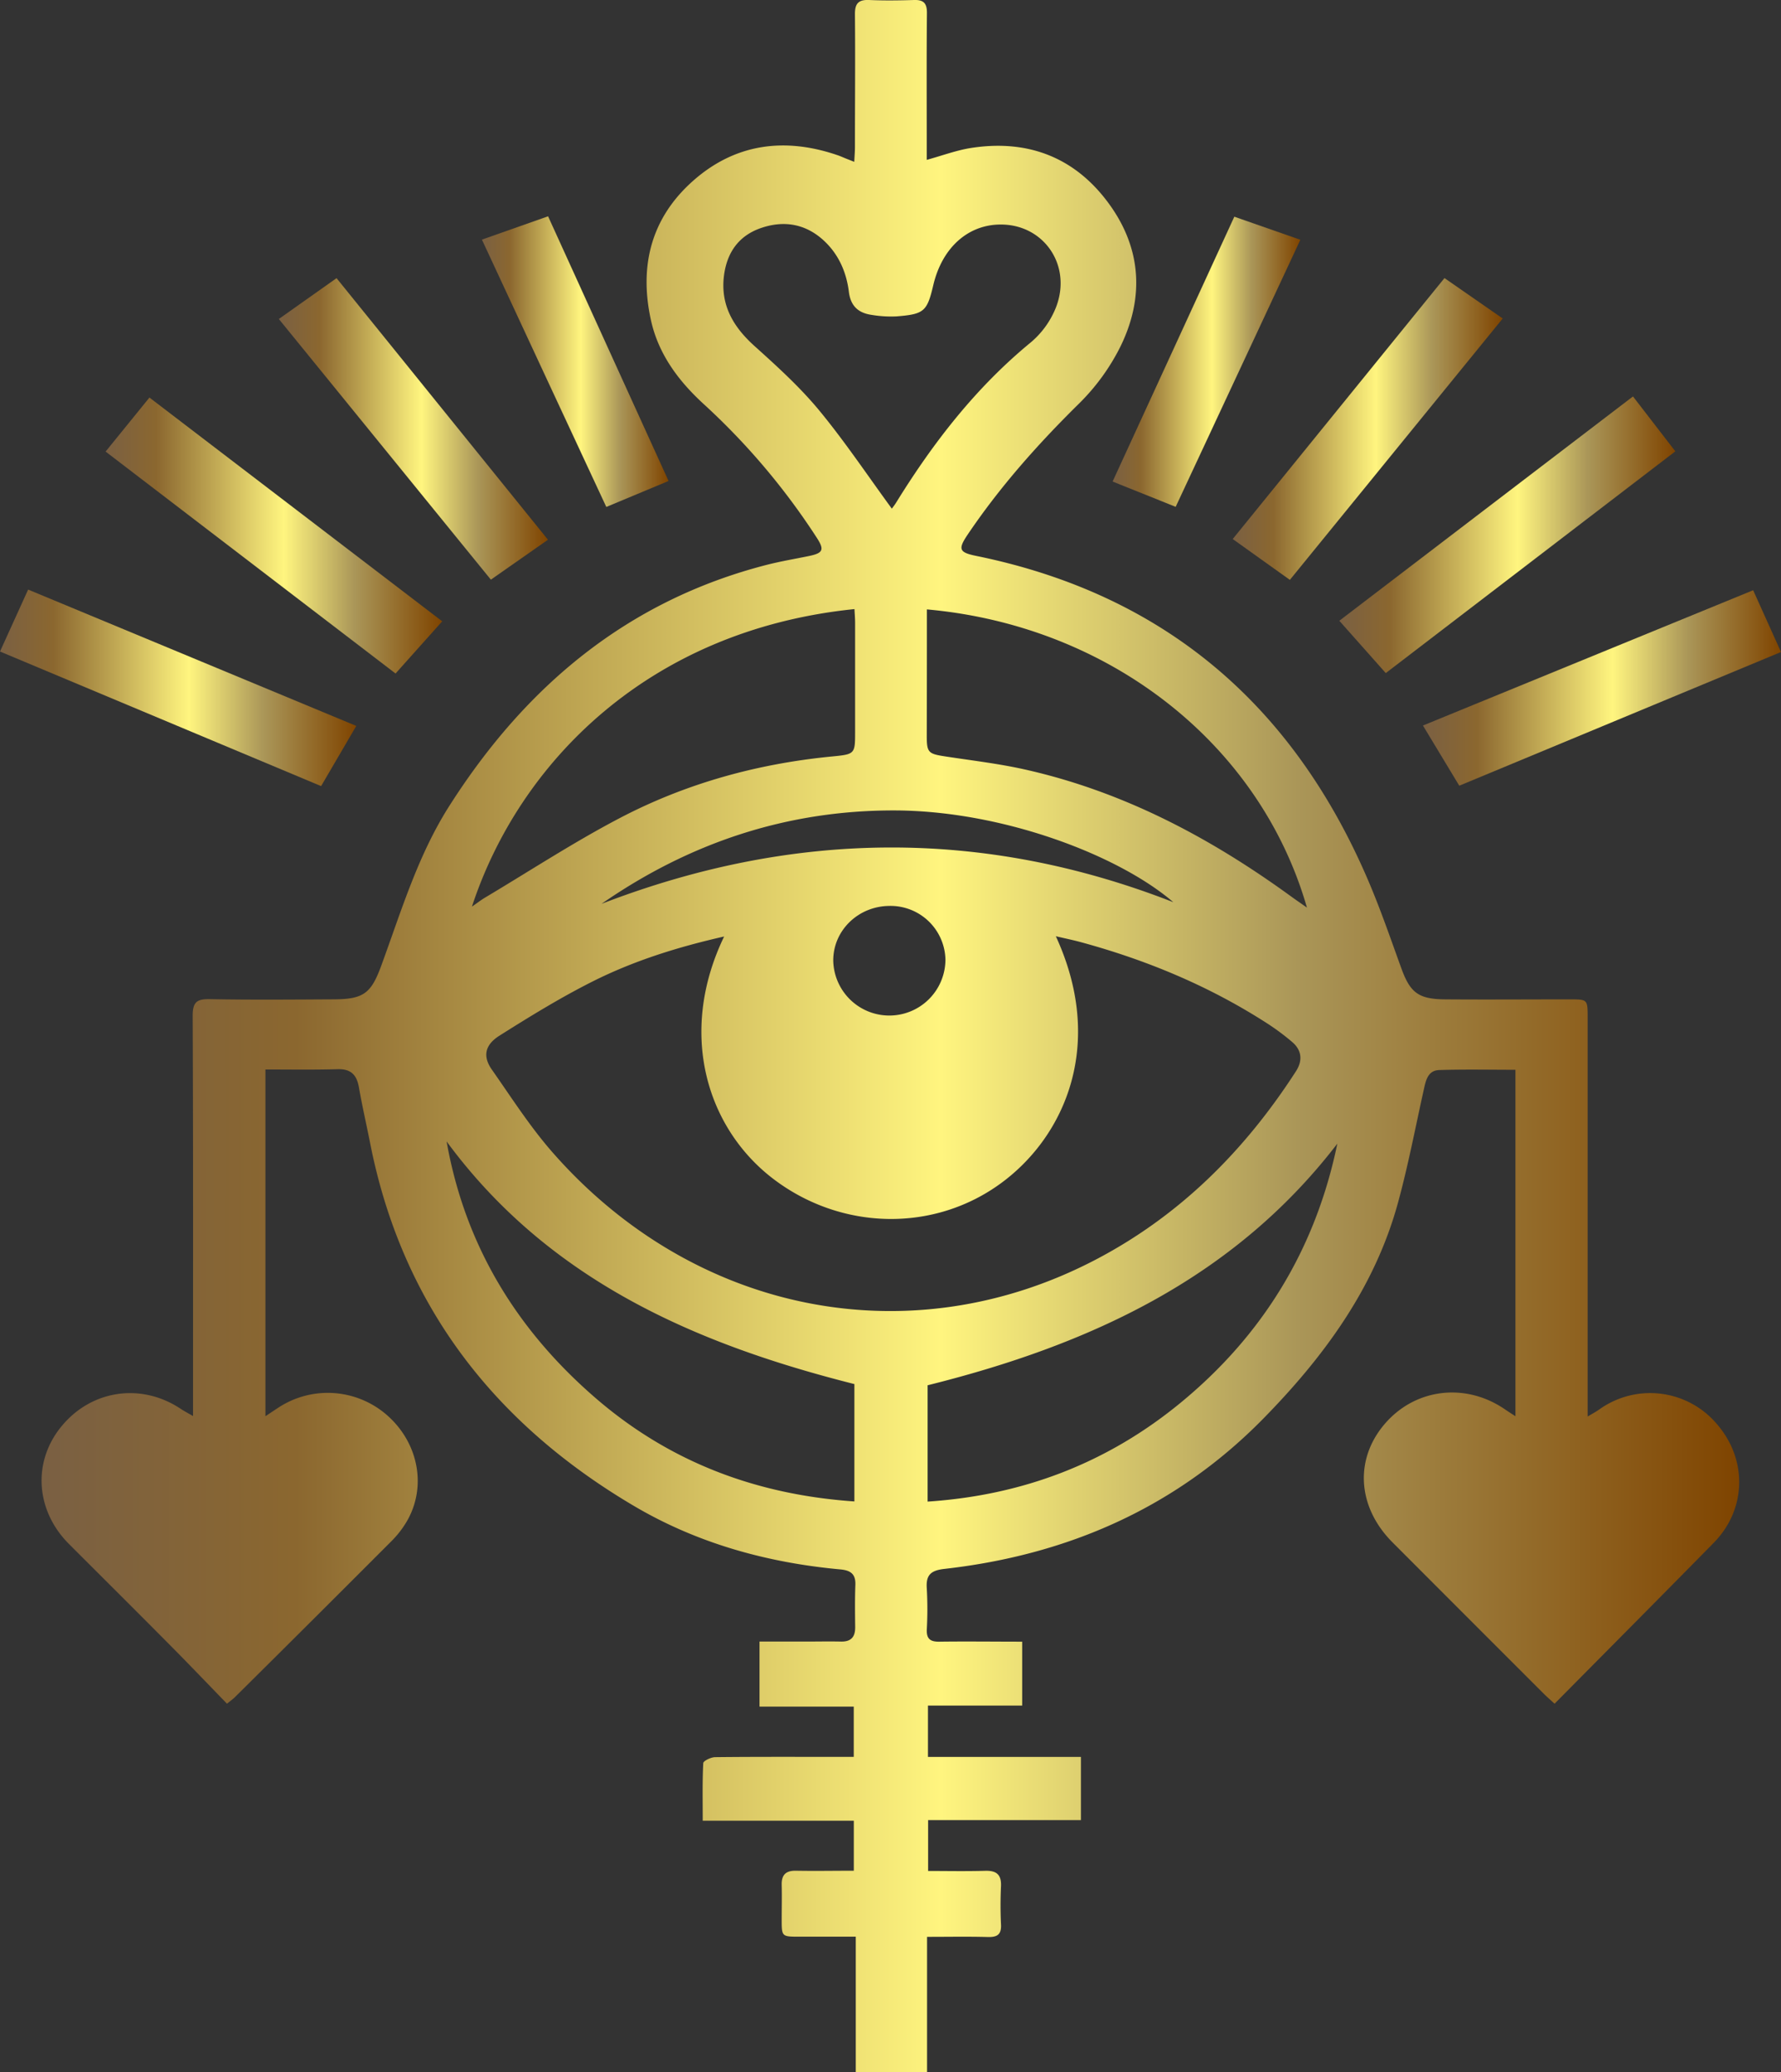 <?xml version="1.0" encoding="UTF-8"?> <svg xmlns="http://www.w3.org/2000/svg" xmlns:xlink="http://www.w3.org/1999/xlink" viewBox="0 0 672.99 782.89"><rect x="0" y="0" width="672.99" height="782.89" fill="#333333" stroke="none"/><defs><style>.cls-1{fill:url(#linear-gradient);}.cls-2{fill:url(#linear-gradient-2);}.cls-3{fill:url(#linear-gradient-3);}.cls-4{fill:url(#linear-gradient-4);}.cls-5{fill:url(#linear-gradient-5);}.cls-6{fill:url(#linear-gradient-6);}.cls-7{fill:url(#linear-gradient-7);}.cls-8{fill:url(#linear-gradient-8);}.cls-9{fill:url(#linear-gradient-9);}</style><linearGradient id="linear-gradient" x1="15.71" y1="391.45" x2="657.16" y2="391.45" gradientUnits="userSpaceOnUse"><stop offset="0" stop-color="#7a6043"></stop><stop offset="0.15" stop-color="#8b672f"></stop><stop offset="0.53" stop-color="#fff57f"></stop><stop offset="0.74" stop-color="#aa9658"></stop><stop offset="1" stop-color="#7f4400"></stop></linearGradient><linearGradient id="linear-gradient-2" x1="39.9" y1="202.33" x2="167.1" y2="202.33" xlink:href="#linear-gradient"></linearGradient><linearGradient id="linear-gradient-3" x1="506.09" y1="202.04" x2="633.04" y2="202.04" xlink:href="#linear-gradient"></linearGradient><linearGradient id="linear-gradient-4" x1="537.69" y1="259.92" x2="672.99" y2="259.92" xlink:href="#linear-gradient"></linearGradient><linearGradient id="linear-gradient-5" x1="0" y1="259.89" x2="134.67" y2="259.89" xlink:href="#linear-gradient"></linearGradient><linearGradient id="linear-gradient-6" x1="465.81" y1="162.07" x2="567.81" y2="162.07" xlink:href="#linear-gradient"></linearGradient><linearGradient id="linear-gradient-7" x1="105.36" y1="162.04" x2="207.06" y2="162.04" xlink:href="#linear-gradient"></linearGradient><linearGradient id="linear-gradient-8" x1="420.42" y1="136.68" x2="491.4" y2="136.68" xlink:href="#linear-gradient"></linearGradient><linearGradient id="linear-gradient-9" x1="182.1" y1="136.64" x2="252.59" y2="136.64" xlink:href="#linear-gradient"></linearGradient></defs><title>Ресурс 34любовь</title><g id="Слой_2" data-name="Слой 2"><g id="OBJECTS"><path class="cls-1" d="M100.3,404.06v131c2.22-1.47,3.79-2.53,5.38-3.56a34,34,0,0,1,41.55,4.06c11.14,10.52,13.87,26.59,6.48,39.25a37.36,37.36,0,0,1-5.8,7.46q-29.49,29.55-59.14,58.93c-.7.69-1.5,1.27-3,2.47-7.14-7.35-14.14-14.68-21.28-21.88C51.75,608.93,38.86,596.13,26,583.27,13.44,570.66,12.25,552.32,23.14,539c11.34-13.93,30.27-16.7,45.25-6.66,1.18.79,2.45,1.44,4.55,2.66v-6.21c0-48.33.08-96.66-.13-145,0-5.23,1.57-6.39,6.49-6.3,15.66.3,31.33.15,47,.07,11.18-.06,14-2.36,17.83-12.89C151.71,344,158,322.84,170,304.15c28.68-44.91,67.08-77.18,119.59-90.71,5.32-1.37,10.75-2.27,16.13-3.38s5.82-2.41,2.94-6.86a260.15,260.15,0,0,0-42.83-50.61c-9.5-8.72-17.06-18.84-19.87-31.68-4.48-20.45.06-38.57,16-52.65s34.69-16.47,54.69-9.57c.94.32,1.85.74,2.78,1.12l3.37,1.33c.11-2.18.26-3.9.26-5.62,0-16.67.15-33.33,0-50C323,1.4,324.29-.17,328.44,0c5.66.25,11.33.17,17,0,3.64-.1,4.86,1.31,4.82,5-.16,16.67-.07,33.33-.07,50v5.4c5.9-1.62,11.21-3.63,16.7-4.49,20.83-3.26,38.45,3.09,51.26,19.87,13,17,14.6,36,5.26,55.09a81,81,0,0,1-15.7,21.63c-15.5,15.27-29.84,31.38-42,49.39-3.79,5.6-3.32,6.81,3.14,8.13,71.59,14.61,120.27,56.85,148.53,123.52,4.48,10.57,8.21,21.45,12.13,32.25,3.36,9.25,6.44,11.71,16.62,11.78,15.67.12,31.33,0,47,0,6.78,0,6.8,0,6.8,6.88q0,72.24,0,144.49v6.24c1.91-1.15,3.15-1.8,4.29-2.6a33,33,0,0,1,44.61,5.52c11.56,13.37,11.13,32.19-1.26,44.79-19.85,20.2-39.83,40.28-60.14,60.79-1.73-1.59-2.94-2.63-4.07-3.76q-28.64-28.62-57.25-57.28c-13.18-13.28-14.31-31.16-3-44.5,11.48-13.56,30.56-15.95,45.53-5.7,1.08.74,2.19,1.46,4,2.63V404.17c-9.53,0-19.15-.2-28.75.1-4.41.13-5.12,4-5.91,7.54-3.14,14.14-5.85,28.39-9.65,42.34-8.82,32.47-28.22,58.7-51.31,82.17C444,569.8,403.2,587.52,356.83,592.75c-5.15.58-7,2.34-6.62,7.43a138,138,0,0,1,0,15.49c-.13,3.53,1.33,4.62,4.72,4.57,10.3-.14,20.61,0,31.32,0v24.15h-35.6v19.39h57.8v23.88H350.71v19.21c7.3,0,14.42.15,21.54-.06,4.23-.12,6.17,1.36,6,5.77-.22,4.82-.23,9.67,0,14.49.2,3.88-1.47,4.85-5,4.75-7.45-.2-14.91-.06-22.94-.06v51.18H323.37V731.7H302.12c-6.73,0-6.74,0-6.74-6.53,0-4.33.11-8.67,0-13-.1-3.8,1.52-5.45,5.37-5.39,7.14.13,14.28,0,21.88,0V687.88H265.54c0-7.58-.16-14.68.2-21.75.05-.86,2.91-2.24,4.47-2.26,15.33-.17,30.67-.1,46-.1h6.4v-19H287V620.2h17.23c4.5,0,9-.1,13.5,0,3.85.1,5.45-1.72,5.42-5.44-.06-5.33-.13-10.67.07-16,.15-4.13-1.86-5.47-5.67-5.82-27.73-2.54-54.18-9.89-78.15-24.07-52.81-31.22-87.51-75.95-99.54-137-1.38-7-3-14-4.23-21.05-.82-4.7-3-7-8-6.87C118.64,404.21,109.67,404.06,100.3,404.06Zm173.33-50.24c-17.63,4-34.13,9.18-49.6,16.94-12.15,6.1-23.81,13.27-35.32,20.54-5.61,3.55-6.3,7.9-2.84,12.83,7.44,10.6,14.47,21.64,23,31.34,53.48,60.91,135,77,204.88,40.58,31.92-16.62,56.55-41.23,75.94-71.29,2.6-4,2.29-8-1.51-11.17a90.59,90.59,0,0,0-8.79-6.58c-22-14.28-45.84-24.23-71.06-31.08-2.93-.79-5.91-1.4-9.36-2.21,18.74,40.64,3.56,75.35-20.44,93.1C353,465.73,317.78,465,292,445.24,266.9,425.94,256.13,390.14,273.63,353.82ZM337,192.18c.36-.51,1.07-1.39,1.66-2.35,14-22.65,30.12-43.44,50.87-60.49A33.3,33.3,0,0,0,399,116.18c6.15-15.69-4.33-31.19-20.57-31.35-12.51-.13-22.4,8.65-25.76,22.87-2.35,10-3.48,11-13.86,11.83a44,44,0,0,1-9.43-.56c-5-.71-7.94-3.29-8.62-8.72-.94-7.61-4-14.47-9.83-19.69-6.84-6.09-14.89-7.32-23.34-4.42s-12.85,9.22-14,17.86c-1.45,11.11,3.4,19.42,11.48,26.7,8.51,7.66,17.09,15.44,24.37,24.22C319.23,166.77,327.83,179.64,337,192.18ZM168.76,431.25c7,39.54,26.73,71.59,56.83,97.41,27.83,23.86,60.4,36.07,97.26,38.6V522.92C262.48,507.69,207.27,483.56,168.76,431.25ZM350.52,567.32c36-2.38,67.79-14.56,95.37-37.16,31.26-25.62,51.24-58.29,59.45-98.08-39.44,51.39-94.44,76.25-154.82,91.29Zm-.27-337.08v5.69q0,21-.05,42c0,6.36.53,6.87,6.91,7.84,10,1.54,20.14,2.71,30,4.91,37.17,8.29,70.08,25.71,100.67,47.94,1.77,1.29,3.58,2.52,6.08,4.28C476.07,281,419.19,236.4,350.25,230.24ZM178.33,342.53c2.19-1.51,3.49-2.53,4.9-3.37,17-10.13,33.59-21,51.09-30.15,25-13.07,51.9-20.46,80-23.2,8.8-.85,8.8-.91,8.8-9.48q0-20.47,0-40.95c0-1.75-.15-3.49-.24-5.26C244.93,238.07,196.13,288.33,178.33,342.53Zm265-1.7C422.58,323,378.65,306.27,338,306.19s-77.4,12.19-110.7,35.29C299.2,313.77,371.1,312.66,443.29,340.83Zm-86.07,22A20.74,20.74,0,0,0,336,342.27c-11.82.13-21.23,9.38-21.14,20.76a21.2,21.2,0,0,0,42.39-.2Z"></path><path class="cls-2" d="M167.1,234.74l-17.63,19.72L39.9,170.61,56.47,150.2Z"></path><path class="cls-3" d="M617.06,149.78l16,20.74L523.64,254.3l-17.55-19.77Z"></path><path class="cls-4" d="M551.42,296.85l-13.73-22.74L662.47,223c3.43,7.63,6.81,15.1,10.52,23.34Z"></path><path class="cls-5" d="M121.34,297,0,246.15c3.59-7.91,6.94-15.29,10.63-23.4l124,51.51Z"></path><path class="cls-6" d="M545.83,105.06l22,15.27L487.4,219.08c-7.31-5.23-14.16-10.13-21.59-15.43Z"></path><path class="cls-7" d="M105.36,120.52l21.81-15.43,79.89,98.83L185.49,219Z"></path><path class="cls-8" d="M444.25,191.49l-23.83-9.56c15.38-33.43,30.57-66.44,46-100.06l24.95,8.72Z"></path><path class="cls-9" d="M182.1,90.53l25-8.81,45.53,100-23.52,9.81C213.47,158,198,124.71,182.1,90.53Z"></path></g></g></svg> 